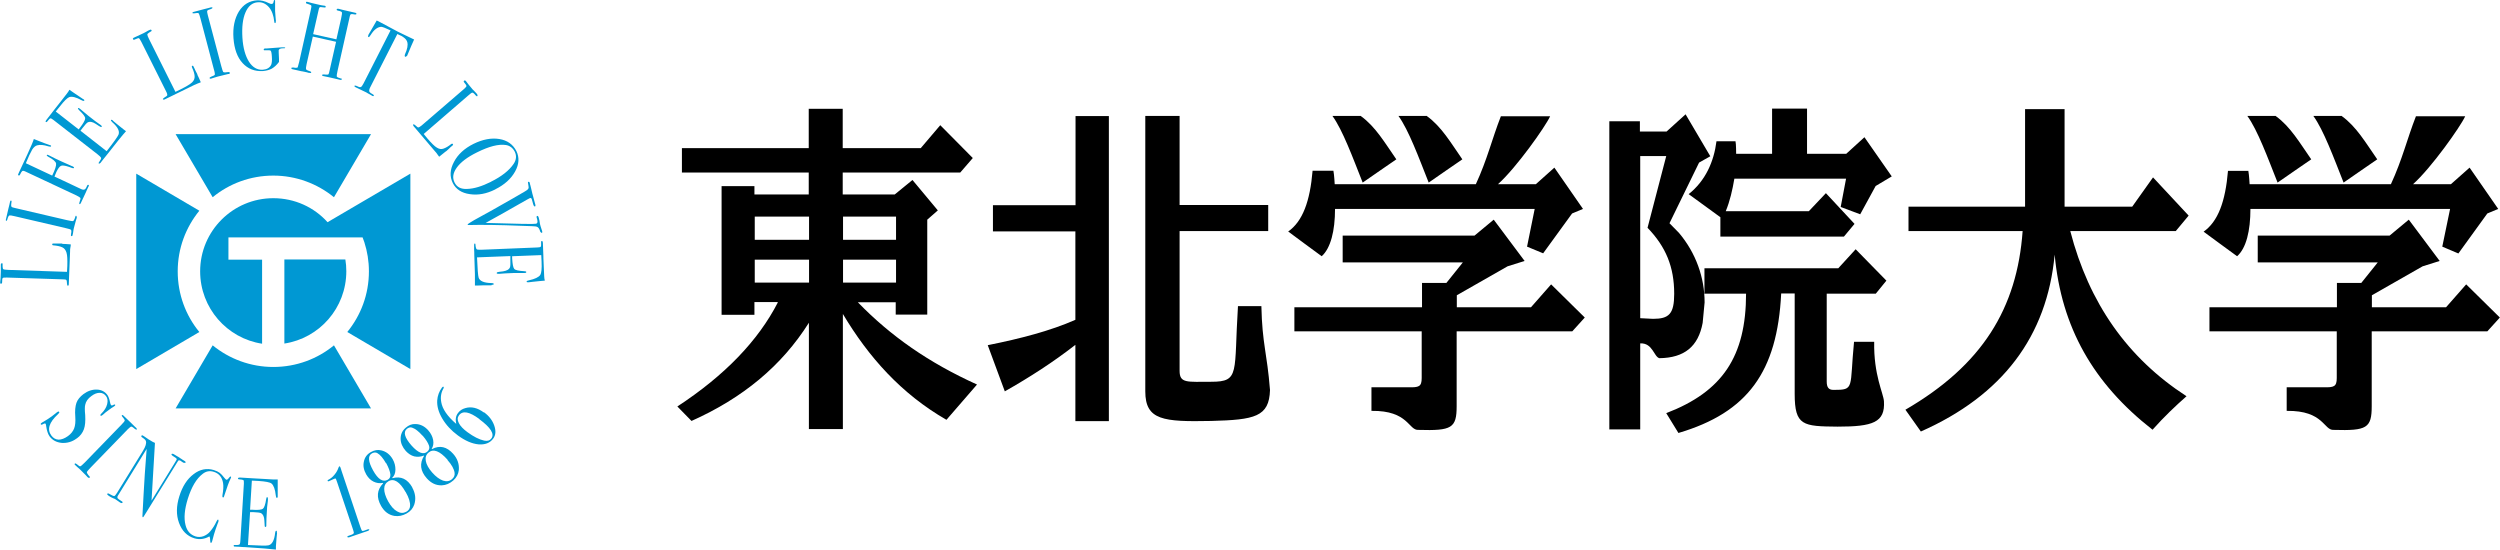 <?xml version="1.0" encoding="UTF-8"?><svg id="b" xmlns="http://www.w3.org/2000/svg" viewBox="0 0 153.76 33.8"><defs><style>.d,.e{stroke-width:0px;}.e{fill:#0098d3;}</style></defs><g id="c"><path class="d" d="m51.85,13.32h3.26v1.43h-3.26v-1.43Zm0,2.65h3.26v1.41h-3.26v-1.41Zm-5.43-2.65h3.34v1.43h-3.34v-1.43Zm1.42,5.28c-1.2,2.34-3.26,4.49-6.18,6.4l.87.89c3.16-1.41,5.55-3.39,7.22-6.04v6.54h2.09v-7.08c1.58,2.65,3.59,4.91,6.37,6.51l1.88-2.17c-2.98-1.35-5.31-2.98-7.33-5.06h2.33v.76h1.94v-5.84l.65-.57-1.56-1.87-1.09.89h-3.2v-1.35h7.23l.77-.89-2-2.02-1.2,1.41h-4.8v-2.42h-2.09v2.42h-7.8v1.5s7.8,0,7.8,0v1.35h-3.34v-.51h-2.02v7.91h2.02v-.78h1.42Zm-1.42-2.63h3.34v1.41h-3.34v-1.41Z"/><path class="d" d="m72.55,7.12v5.49h5.45s0,1.6,0,1.6h-5.45v8.6c0,.78.47.67,1.95.67,1.78,0,1.38-.54,1.64-4.65,0,0,1.44,0,1.44,0,.05,2.34.35,2.86.53,5.16-.05,1.65-.94,1.83-3.62,1.9-2.94.06-4.05-.04-4.05-1.82V7.13h2.11Zm-6.4,7.11h-5.08v-1.61h5.08v-5.48h2.05v18.76h-2.06v-4.69c-1.36,1.06-2.82,2-4.34,2.86l-1.05-2.84c2.05-.41,3.87-.89,5.39-1.56v-5.43Z"/><path class="d" d="m87.76,7.14c.9.65,1.47,1.64,2.18,2.66,0-.01-2.08,1.44-2.07,1.43-.61-1.54-1.23-3.23-1.86-4.1h1.76Zm-4.06,0c.9.65,1.47,1.64,2.18,2.66,0-.01-2.08,1.44-2.07,1.43-.61-1.54-1.23-3.23-1.86-4.1h1.75Zm3.76,11.76v-1.5h1.5s1.01-1.26,1.01-1.26h-7.39v-1.65h8.11l1.18-.98,1.9,2.54-1.05.33-3.12,1.78v.74h4.56l1.24-1.41,2.07,2.04-.77.85h-7.11v4.6c0,1.35-.3,1.52-2.34,1.46-.63.05-.6-1.2-2.9-1.17v-1.45h2.28c.63.01.81-.03.81-.57v-2.87h-7.83v-1.48h7.83Zm-5.45-8.4c.05.25.08.83.08.83h8.68c.71-1.54.99-2.77,1.54-4.18h3.03c-.29.64-2.09,3.18-3.21,4.18h2.33l1.14-1.02,1.76,2.54-.67.28-1.78,2.45-.99-.41.47-2.32h-12.28c0,1.35-.27,2.42-.82,2.91,0,0-2.06-1.51-2.06-1.52.89-.63,1.34-1.85,1.5-3.74h1.26Z"/><path class="d" d="m144.03,7.14c.9.65,1.47,1.64,2.18,2.66,0-.01-2.08,1.44-2.07,1.43-.61-1.54-1.23-3.23-1.86-4.1h1.76Zm-4.06,0c.9.65,1.47,1.64,2.18,2.66,0-.01-2.08,1.44-2.07,1.43-.61-1.54-1.23-3.23-1.86-4.1h1.75Zm3.76,11.76v-1.5h1.5s1.01-1.26,1.01-1.26h-7.38v-1.65h8.11l1.18-.98,1.9,2.54-1.05.33-3.12,1.78v.74h4.56l1.24-1.41,2.07,2.04-.77.85h-7.11v4.6c0,1.35-.3,1.52-2.33,1.46-.63.05-.6-1.2-2.9-1.17v-1.45h2.27c.63.01.81-.03.81-.57v-2.87h-7.83v-1.48h7.83Zm-5.45-8.4c.05.25.08.83.08.83h8.69c.71-1.54.99-2.77,1.54-4.18h3.03c-.29.64-2.09,3.18-3.21,4.18h2.33l1.15-1.02,1.76,2.54-.67.28-1.78,2.46-.99-.42.48-2.32h-12.28c0,1.35-.26,2.42-.82,2.91,0,0-2.07-1.51-2.06-1.51.89-.63,1.34-1.85,1.5-3.74h1.26Z"/><path class="d" d="m106.78,9.47s0-.63-.04-.78h-1.17c-.16,1.26-.68,2.43-1.71,3.25,0,0,1.94,1.41,1.95,1.42v1.19h7.6l.65-.78-1.76-1.89-1.05,1.11h-5.11c.26-.63.41-1.3.53-2h6.87l-.33,1.74,1.2.45.95-1.74.99-.59-1.68-2.41-1.12,1.02h-2.41v-2.78h-2.15v2.78h-2.21Zm.61,8.58c0,3.88-1.46,6.04-4.91,7.36l.75,1.22c4.26-1.26,6.08-3.76,6.32-8.58h.83v6.17c0,1.97.51,2,2.64,2.02,2.17,0,2.93-.26,2.85-1.56-.03-.49-.64-1.62-.6-3.66h-1.24c-.28,2.87.06,2.96-1.26,2.96-.3,0-.42-.15-.42-.52v-5.4h3.02l.65-.8-1.89-1.93-1.07,1.17h-8.23v1.56s2.57,0,2.57,0Zm-8.39,8.36h1.88v-5.29c.77-.04.84.83,1.18.91,1.54-.02,2.39-.72,2.66-2.17l.12-1.26c0-1.52-.53-3.04-1.58-4.28l-.58-.59,1.82-3.73.69-.39-1.52-2.58-1.17,1.06h-1.64v-.63h-1.88v18.96Zm3.48-16.81l-1.15,4.41c1.13,1.17,1.64,2.41,1.64,4.06,0,1.24-.32,1.54-1.3,1.54l-.79-.04v-9.97h1.6Z"/><path class="d" d="m117.38,14.21v-1.5h7.17v-6h2.43v6h4.16l1.28-1.8,2.19,2.35-.79.95h-6.49c1.15,4.43,3.51,7.8,7.15,10.16-.67.59-1.38,1.26-2.09,2.06-3.65-2.85-5.61-6.3-6.02-10.77-.47,5.04-3.22,8.66-8.23,10.88l-.95-1.34c4.72-2.74,6.87-6.23,7.21-10.99h-7.02Z"/><path class="e" d="m3.83,15c.11,0,.28.01.52.03v.05s0,.07-.02.14-.02.16-.02.25l-.08,2.02c0,.06-.02.08-.06.08-.03,0-.05-.05-.05-.13,0-.12-.02-.2-.04-.22-.03-.03-.1-.04-.23-.04l-3.42-.11c-.15,0-.24,0-.26.03-.03.02-.04.11-.04.26,0,.06-.03.09-.07.09-.04,0-.05-.02-.05-.06v-.04c.02-.11.03-.32.04-.64,0-.03,0-.09,0-.17,0-.08,0-.15,0-.21v-.05c0-.06.03-.09.07-.09.02,0,.04.01.04.03,0,.02,0,.07,0,.17,0,.09.02.15.05.17.03.02.14.03.32.04l3.59.12c0-.09.01-.21.02-.37.01-.38,0-.65-.05-.81s-.13-.27-.26-.33c-.13-.06-.31-.1-.54-.12-.05,0-.08-.02-.08-.06,0-.04.03-.06.09-.05h.15s.03,0,.05,0c.03,0,.06,0,.09,0h.24Z"/><path class="e" d="m4.68,13.28s.05.03.04.07v.05s-.08.23-.18.64c-.02.08-.03.16-.04.24,0,.04-.02.11-.04.19,0,.04-.03.06-.07.05-.03,0-.04-.05-.02-.14.03-.13.02-.21,0-.24s-.14-.07-.33-.11l-3.13-.73c-.19-.05-.31-.06-.33-.05-.04.01-.09.09-.13.25-.02.06-.04.09-.06.08-.03,0-.04-.03-.03-.07l.15-.65s.03-.14.07-.28l.04-.18c.01-.05.03-.07.07-.06.03,0,.03.08,0,.22-.01.08,0,.13.02.16.03.03.11.05.24.08l3.17.74c.23.05.35.07.37.06.05-.02.1-.12.15-.29,0-.03.03-.05.06-.04Z"/><path class="e" d="m3.08,8.92c.05.02.07.05.06.08-.01.03-.07.03-.17,0-.28-.09-.51-.11-.69-.06-.11.03-.21.12-.3.26-.03.05-.09.17-.18.35-.06.14-.13.3-.21.49l1.62.76c.18-.37.26-.62.24-.74-.02-.12-.18-.26-.47-.41-.08-.05-.12-.08-.1-.11.01-.03.05-.03.1,0,.03.02.06.03.08.04.25.13.48.24.7.34.28.13.5.23.67.3.02,0,.04.01.07.03.04.02.06.05.05.07-.01.02-.03.03-.05.03-.02,0-.11-.03-.27-.09-.24-.08-.4-.1-.48-.06-.09.04-.18.17-.28.37-.05.11-.09.21-.12.29l.56.26,1.08.51c.11.05.19.05.25,0,.03-.03.07-.09.12-.21.02-.05.05-.06.08-.05.03.02.04.05,0,.11l-.02.04s-.05.1-.08.17c-.03.07-.05.11-.06.14l-.31.66c-.03.06-.05.08-.08.06-.03-.01-.02-.07.02-.18.04-.1.05-.17.03-.2-.02-.03-.1-.08-.24-.15l-3.18-1.49c-.07-.03-.12-.03-.15-.01-.03.02-.08.09-.14.22-.02.05-.05.06-.09.05-.03-.02-.04-.05-.01-.1l.03-.07s.06-.14.2-.43c.14-.29.25-.53.33-.71.23-.5.36-.81.39-.93.05.02.19.08.43.17.16.06.3.12.43.16.05.02.1.04.14.05Z"/><path class="e" d="m6.95,7.43s.09.07.23.19c.14.12.28.23.41.33l.16.12c-.22.24-.61.73-1.19,1.47-.07.09-.14.18-.21.26-.07.09-.11.15-.14.18l-.03.04s-.07.06-.1.04c-.02-.01-.02-.03-.01-.05,0,0,.04-.06.1-.16.05-.07.06-.13.04-.16-.02-.04-.09-.1-.21-.2l-2.71-2.11c-.09-.07-.16-.11-.19-.1-.03,0-.1.07-.19.19-.03.04-.06.05-.09.03-.03-.02-.02-.06.03-.12l.51-.66s.13-.17.34-.43c.21-.27.35-.45.42-.54.06-.08.11-.15.15-.23.14.1.34.24.6.41l.22.15s.04.02.07.04c.03.03.04.05.02.07-.02.03-.08.02-.17-.03-.33-.18-.57-.24-.74-.19-.12.04-.32.23-.59.58l-.25.31,1.41,1.1.07-.09c.22-.29.33-.48.33-.59,0-.11-.13-.27-.37-.5-.06-.06-.09-.1-.07-.12.02-.03.06-.02.12.03s.14.11.25.21c.11.09.19.16.25.21.34.27.58.45.72.54.03.02.06.04.08.06.04.03.05.06.03.09-.01.02-.04.02-.07,0-.03-.01-.13-.07-.29-.18-.2-.13-.37-.16-.5-.09-.05.03-.16.14-.31.34l-.13.17,1.61,1.26c.44-.56.68-.9.73-1.02.08-.21-.04-.46-.38-.76-.07-.07-.1-.11-.08-.14.02-.03.06-.01.13.04Z"/><path class="e" d="m12.13,4.58c.05.09.12.25.22.48l-.05.02s-.06.03-.13.05c-.07.03-.15.06-.23.1l-1.82.89s-.08.02-.1-.01c-.01-.03.02-.06.09-.11.11-.06.17-.11.18-.15,0-.03-.01-.11-.07-.22l-1.53-3.06c-.07-.13-.12-.21-.15-.22-.03-.01-.12.02-.25.08-.06.03-.09.02-.11-.02-.02-.03,0-.06.03-.08l.04-.02c.1-.04.29-.13.58-.27.03-.01.08-.04.15-.08.07-.04.13-.08.18-.1l.05-.02c.05-.03.09-.02.11.02.01.02,0,.04,0,.05-.01.01-.06.04-.14.09-.08.05-.12.09-.12.13,0,.04.04.14.12.3l1.61,3.22c.08-.04.19-.09.33-.16.34-.17.57-.31.69-.42.12-.11.17-.24.16-.39-.01-.14-.06-.32-.16-.53-.02-.05-.02-.08.01-.1.04-.02.07,0,.09.06l.07.14s.01.02.02.05c.01.03.03.05.04.08l.11.21Z"/><path class="e" d="m14.13,4.49s0,.06-.04.06h-.05s-.24.06-.65.16c-.08.02-.16.05-.23.07-.04.01-.1.03-.19.06-.04.01-.07,0-.08-.04,0-.03.03-.06.11-.09.12-.04.19-.08.21-.11.01-.04,0-.16-.06-.35l-.82-3.11c-.05-.19-.09-.3-.11-.32-.03-.03-.12-.03-.28,0-.06.01-.1,0-.1-.02,0-.03,0-.05.04-.06l.64-.17s.14-.03.28-.07l.18-.05c.05-.01.08,0,.09.03,0,.03-.06.07-.2.11-.08.02-.12.06-.13.09,0,.04,0,.12.04.25l.83,3.14c.06.22.1.34.12.36.05.03.15.03.33,0,.03,0,.06,0,.07.04Z"/><path class="e" d="m17.54,2.92s-.01.05-.04.05h-.11c-.15,0-.23.05-.25.12,0,.05,0,.23.02.53v.19c-.14.19-.29.32-.44.41-.15.08-.33.13-.54.15-.51.03-.93-.13-1.26-.49-.33-.36-.51-.87-.56-1.53-.05-.66.07-1.21.33-1.64.27-.43.64-.66,1.13-.69.21-.01.45.04.71.17.08.04.14.06.19.05.06,0,.1-.06.11-.15.01-.06.03-.09.05-.09.03,0,.04.01.04.05,0,.01,0,.05,0,.13,0,.23,0,.4,0,.5l.03.4c.01.14.02.2.02.19,0,.1-.02.15-.05.15-.03,0-.05-.03-.05-.08-.04-.39-.15-.7-.34-.91s-.41-.31-.67-.29c-.34.02-.59.23-.76.62-.17.39-.23.91-.19,1.56.04.63.18,1.12.4,1.47.22.35.51.52.85.5.26-.02.43-.12.52-.31.04-.1.06-.27.04-.51-.01-.2-.04-.32-.07-.35-.03-.03-.14-.04-.32-.03-.05,0-.07,0-.09,0-.01,0-.02-.02-.02-.04,0-.04.03-.07.1-.07h.09s.22-.02.52-.04l.41-.03s.05,0,.07,0c.03,0,.04,0,.05,0,.06,0,.1.01.1.05Z"/><path class="e" d="m21.02,4.88s-.04.05-.1.03l-.65-.15s-.11-.02-.19-.04c-.08-.02-.15-.03-.19-.04-.06-.01-.09-.04-.08-.07,0-.03.09-.04.24-.02.08,0,.13,0,.15-.02.02-.02.05-.11.08-.27l.39-1.73-1.43-.32-.38,1.68c-.04.18-.05.29-.04.32.02.04.08.08.21.12.08.03.12.05.11.08,0,.04-.04.05-.11.03h-.04c-.08-.03-.16-.04-.24-.06-.08-.02-.13-.03-.15-.03-.04,0-.11-.02-.2-.04-.09-.02-.22-.05-.4-.09-.06-.01-.09-.04-.08-.07,0-.03.04-.04.11-.04.04,0,.09.01.13.02.07,0,.12,0,.15-.03.01-.02.04-.13.09-.33l.7-3.13c.04-.18.06-.28.05-.32,0-.03-.05-.06-.14-.09-.1-.03-.15-.05-.17-.06-.02,0-.02-.03-.02-.06,0-.03.03-.05.07-.04.01,0,.04.01.08.02.08.03.26.07.56.14.16.04.27.06.34.07.02,0,.05,0,.09.01.06.01.08.04.07.08,0,.04-.06.04-.17.02-.1-.02-.17-.02-.2,0s-.06.12-.09.28l-.31,1.37,1.43.32.29-1.28c.05-.21.06-.34.05-.38-.02-.04-.1-.08-.26-.11-.05-.01-.07-.03-.06-.07,0-.04.04-.05.09-.04h.02s.12.03.23.06c.11.03.2.04.26.06.19.04.32.07.39.09.07.02.11.02.13.03.07.01.1.04.09.08,0,.04-.08.04-.22.01-.04,0-.07-.01-.09,0-.03,0-.06.02-.07.05-.01.03-.04.12-.07.28l-.71,3.16c-.04.19-.06.3-.05.34.02.05.11.09.26.13.05,0,.07.02.06.06Z"/><path class="e" d="m25.01,3.45s-.05.06-.09.04-.04-.08,0-.18c.03-.07.05-.14.08-.2.05-.14.07-.27.07-.38,0-.15-.06-.28-.18-.38-.08-.07-.15-.11-.2-.14-.14-.06-.22-.1-.25-.12l-1.67,3.28c-.07.13-.08.23-.04.29.02.03.1.09.23.16.03.02.04.05.03.07-.02.03-.05.03-.09.01-.02-.01-.04-.02-.06-.04-.17-.1-.29-.16-.36-.2-.1-.05-.19-.09-.27-.13s-.2-.09-.33-.16c-.07-.03-.09-.07-.08-.09.02-.03.09-.02.21.04.09.05.16.05.21.02.03-.02.07-.09.14-.21l1.66-3.26c-.29-.14-.48-.21-.56-.22-.22,0-.45.16-.66.5-.06.1-.11.15-.14.13-.03-.02-.03-.06,0-.14.02-.04.04-.08.07-.12l.07-.12c.09-.16.22-.37.37-.64l.2.1.88.47c.1.06.26.14.49.25l.73.35c-.1.21-.23.52-.4.93,0,.01-.01.03-.02.04,0,.02,0,.03-.01.03Z"/><path class="e" d="m27.42,9.31c-.08.07-.22.18-.41.33l-.03-.04s-.04-.05-.08-.11c-.04-.06-.09-.13-.16-.2l-1.31-1.54s-.04-.07-.01-.1c.02-.02.06,0,.13.06.09.09.15.13.18.13s.1-.04.2-.12l2.59-2.23c.11-.1.17-.16.17-.2,0-.03-.04-.11-.14-.22-.04-.05-.04-.08,0-.11.03-.02.05-.02.08,0l.03.03c.06.09.19.25.4.5.02.02.06.06.12.12.06.06.11.11.14.15l.03.04s.04.08.01.11c-.02.02-.04.02-.05,0-.02,0-.06-.05-.12-.12s-.12-.1-.15-.09c-.04,0-.12.07-.26.19l-2.72,2.35c.05.07.13.16.23.28.25.29.44.48.58.56.14.09.28.11.41.06.14-.05.3-.14.47-.28.04-.03.07-.04.1,0,.03.03.02.06-.03.1l-.12.1s-.02.02-.04.04c-.02.02-.04.04-.06.06l-.18.16Z"/><path class="e" d="m30.46,11.65c-.54.27-1.06.37-1.57.29-.5-.07-.85-.3-1.04-.68-.2-.4-.18-.83.07-1.3.24-.46.64-.83,1.2-1.11.57-.28,1.1-.38,1.59-.3.49.08.84.33,1.05.74.19.39.17.81-.08,1.26-.25.45-.65.81-1.21,1.09Zm-.27-.47c.67-.33,1.13-.7,1.4-1.1.17-.25.19-.5.07-.75-.12-.23-.3-.37-.54-.41-.45-.07-1.04.08-1.78.45-.59.29-1,.6-1.24.93-.24.33-.29.64-.14.93.14.28.39.41.77.39.42-.01.91-.16,1.47-.44Z"/><path class="e" d="m33.3,14.31s-.06-.02-.08-.08c-.04-.14-.09-.22-.15-.26-.06-.04-.18-.06-.37-.06l-.59-.02c-1.43-.06-2.52-.07-3.27-.05-.05,0-.08,0-.08-.03,0-.03.13-.11.4-.27.5-.28.88-.49,1.14-.63.28-.16.7-.4,1.25-.71l.74-.43c.1-.06.17-.11.2-.16.03-.05.03-.12.01-.2-.02-.1-.03-.17-.03-.19,0-.02.01-.04.04-.04.04,0,.06.02.08.08v.04c.02.06.05.16.08.3.03.14.05.24.07.3,0,.02.02.08.05.18.03.1.07.25.12.45l.02.07c.01.06,0,.09-.03.1-.04,0-.08-.04-.11-.15l-.08-.29c-.02-.07-.06-.09-.1-.08,0,0-.02,0-.05.02l-.15.08s-.55.31-1.55.88c-.17.1-.5.28-.99.55,1.97.06,3,.08,3.1.05.09-.02.11-.11.07-.26l-.04-.15s0-.06.04-.07c.04-.01.08.03.1.13,0,.02.02.07.04.16.01.09.02.16.03.2l.04.15.1.31c.01.06,0,.09-.03.1Z"/><path class="e" d="m30.23,17.55s-.12,0-.3,0c-.18,0-.36,0-.52.01h-.2c.01-.31,0-.94-.04-1.88,0-.11,0-.23-.01-.34,0-.11,0-.19,0-.22v-.05c0-.06.01-.09.04-.09.02,0,.03,0,.04.03,0,0,0,.07.02.18.01.08.04.13.07.15.04.02.13.02.29.02l3.43-.14c.12,0,.19-.02.21-.05.02-.03.03-.12.02-.27,0-.05.01-.08.05-.08.03,0,.05.03.06.11l.03.83s0,.21.02.55c.01.34.02.56.03.68,0,.1.02.19.04.27-.17.01-.42.04-.72.07l-.26.03s-.05,0-.08,0c-.04,0-.06-.01-.06-.04,0-.04.05-.06.15-.08.36-.08.59-.19.69-.33.07-.11.1-.38.08-.82l-.02-.4-1.79.07v.12c.02.36.06.58.13.66.07.08.28.12.61.14.09,0,.13.02.13.05,0,.04-.03.06-.11.06s-.18,0-.32,0c-.14,0-.25,0-.32,0-.43.02-.73.03-.89.05-.04,0-.08,0-.1,0-.05,0-.08-.01-.08-.05,0-.02.02-.04.05-.05s.15-.03.34-.05c.24-.04.38-.12.43-.26.02-.06.03-.21.02-.46v-.22s-2.05.08-2.05.08c.03.71.06,1.13.1,1.25.07.21.33.32.78.33.1,0,.15.02.15.06,0,.03-.04.05-.13.05Z"/><path class="e" d="m29.76,25.35c.32.23.53.51.64.83.11.32.09.59-.07.8-.2.27-.5.38-.9.35-.4-.04-.82-.22-1.27-.55-.41-.3-.73-.65-.96-1.04-.23-.39-.33-.76-.31-1.11.02-.29.12-.56.29-.79.04-.05.07-.07.1-.05.02.02.02.05,0,.09-.15.25-.2.54-.14.86.07.41.37.86.92,1.33-.06-.27-.03-.49.11-.67.11-.15.26-.25.45-.3.37-.11.75-.02,1.14.27Zm-.28.42c-.61-.45-1.02-.53-1.25-.23-.1.14-.11.29-.01.48.09.18.27.37.53.56.38.28.72.45,1.03.52.2.04.34,0,.44-.13.21-.28-.04-.67-.74-1.19Z"/><path class="e" d="m27.87,27.91c.27.3.38.64.35,1-.03.25-.14.46-.34.64-.22.19-.45.29-.71.3-.35.01-.65-.13-.92-.43-.4-.45-.46-.91-.17-1.38l-.02-.02c-.19.08-.39.09-.58.05-.19-.05-.36-.16-.52-.33-.21-.24-.32-.49-.32-.76,0-.27.1-.49.31-.67.18-.16.38-.24.59-.23.31,0,.58.14.8.39.16.18.26.38.3.59.04.22,0,.4-.09.54l.02.02c.48-.25.91-.15,1.31.3Zm-1.89-1.12c-.24-.27-.45-.43-.64-.49-.11-.04-.22,0-.32.08-.23.2-.13.54.29,1.02.41.46.74.59.98.37.11-.1.14-.21.1-.35-.06-.18-.19-.39-.4-.63Zm1.55,1.49c-.49-.55-.88-.7-1.18-.44-.15.13-.2.3-.16.52.04.21.17.45.39.7.23.26.45.42.67.5.22.07.4.04.55-.09.13-.11.18-.24.16-.39-.03-.23-.18-.5-.44-.79Z"/><path class="e" d="m25.35,29.98c.2.35.24.71.13,1.05-.08.23-.23.42-.47.55-.25.14-.5.19-.76.15-.34-.06-.61-.26-.81-.61-.3-.53-.26-.99.12-1.39v-.03c-.22.04-.41.01-.59-.08-.18-.09-.32-.23-.44-.43-.16-.28-.21-.54-.15-.8.05-.26.2-.46.44-.59.21-.12.42-.15.63-.1.3.07.53.25.7.54.12.21.17.42.17.64,0,.22-.07.39-.2.51l.02.02c.52-.14.92.05,1.22.57Zm-1.61-1.49c-.18-.31-.35-.52-.53-.62-.1-.06-.21-.05-.33.01-.27.15-.24.5.07,1.06.3.54.6.73.89.57.13-.07.18-.18.17-.33-.02-.19-.11-.42-.26-.7Zm1.21,1.78c-.36-.64-.72-.87-1.06-.67-.17.1-.26.26-.26.47s.08.47.24.76c.17.3.35.51.55.62.2.12.38.12.56.03.15-.08.23-.2.24-.35.02-.23-.07-.52-.27-.87Z"/><path class="e" d="m22.72,32.56s-.02.06-.08.09l-.06.02-.18.06c-.12.04-.24.08-.35.12-.21.07-.35.12-.41.14-.06.02-.1.03-.14.05-.07.02-.12.02-.13-.01-.01-.03,0-.06.05-.07.07-.02.14-.05.22-.08.09-.04.14-.08.12-.14-.01-.06-.05-.18-.11-.36l-.91-2.71c-.04-.12-.07-.2-.08-.22-.01-.02-.04-.03-.08-.01-.02,0-.11.05-.29.13-.04.02-.06.03-.07.03-.04.01-.06,0-.07-.02-.01-.03,0-.05.04-.07.14-.07.27-.17.38-.31.12-.14.2-.29.25-.44.02-.05.04-.07.05-.08.02,0,.04,0,.06.05l.04.11s.02.07.03.1l1.16,3.46c.05.14.08.22.1.24.02.02.06.02.13,0l.11-.04.08-.03.07-.02s.07,0,.08.04Z"/><path class="e" d="m17.04,32.78s-.01.12-.03.3c-.02.18-.03.36-.04.52v.2c-.33-.04-.96-.09-1.9-.15-.11,0-.23-.01-.34-.02-.11,0-.19-.01-.22-.01h-.05c-.06,0-.09-.02-.09-.06,0-.02.01-.03.03-.04,0,0,.07,0,.19,0,.08,0,.14-.02.16-.06.02-.04.03-.13.04-.29l.21-3.43c0-.12,0-.19-.03-.21-.03-.02-.11-.04-.26-.05-.05,0-.08-.02-.07-.06,0-.03.04-.05.11-.05l.83.05s.21.01.55.03c.34.02.56.03.68.04.1,0,.19,0,.27,0,0,.17,0,.42,0,.73v.26s0,.05,0,.08c0,.04-.02.06-.05.06-.04,0-.06-.05-.07-.16-.04-.37-.13-.61-.26-.72-.1-.08-.37-.13-.81-.16l-.4-.02-.11,1.79h.12c.36.03.59,0,.67-.06.08-.06.15-.26.2-.59.01-.08.03-.13.06-.12.04,0,.05.04.05.11,0,.07-.01.18-.03.32-.02.14-.03.25-.03.32-.03.43-.04.73-.04.9,0,.04,0,.08,0,.1,0,.05-.02.08-.06.08-.02,0-.04-.02-.04-.05,0-.03-.01-.15-.02-.34-.01-.24-.08-.39-.21-.46-.06-.03-.21-.05-.45-.06h-.22s-.13,2.02-.13,2.02c.71.04,1.13.05,1.26.02.22-.05.36-.3.41-.75.01-.1.04-.15.07-.15.03,0,.05.05.04.13Z"/><path class="e" d="m13.44,32.07s-.02.04-.06.15c-.08.22-.16.44-.22.65,0,.02-.02.07-.04.15-.02.07-.04.16-.07.26l-.02.05c-.02.05-.04.07-.06.06-.02,0-.04-.04-.04-.11,0-.14-.02-.24-.05-.29-.3.17-.61.21-.92.12-.46-.14-.77-.46-.95-.95-.18-.49-.17-1.04.02-1.64.19-.61.48-1.06.88-1.36.39-.3.81-.38,1.24-.25.16.05.28.11.36.17.08.06.18.17.29.31.05.07.1.11.13.12.03,0,.06-.01.11-.07.07-.1.12-.14.15-.13.02,0,.03.03.02.06,0,.02-.02.04-.03.07-.09.18-.22.52-.38,1.03-.02.07-.04.12-.05.12-.01,0-.03.01-.04,0-.03,0-.04-.05-.03-.13.06-.32.07-.57.04-.75-.06-.36-.25-.59-.57-.69-.25-.08-.48-.04-.69.13-.38.29-.68.8-.91,1.53-.2.65-.25,1.18-.14,1.61.09.37.3.6.61.7.16.05.32.05.49-.01.16-.06.31-.16.43-.31.14-.17.27-.37.37-.59.04-.09.08-.13.1-.12.03,0,.04.04.02.1Z"/><path class="e" d="m11.38,28.46s-.07.03-.13-.02l-.09-.06-.07-.05s-.08-.03-.1-.02c-.02.01-.06.07-.12.17l-1.84,2.98c-.11.18-.18.29-.2.32-.02.03-.04.04-.05.03-.02-.01-.02-.04-.02-.09l.07-1.3c.04-.76.1-1.69.19-2.81l-1.79,2.91s-.02.09,0,.12c.03.04.12.1.27.2.04.02.05.05.03.08-.02.03-.07.03-.14-.01-.02-.02-.1-.07-.23-.16-.04-.03-.08-.06-.13-.08,0,0-.02,0-.08-.03-.06-.02-.14-.07-.24-.13l-.04-.03c-.06-.04-.09-.07-.07-.11.02-.03.06-.03.11,0,.17.1.27.14.31.14.04,0,.1-.07.18-.2l1.58-2.56c.18-.29.24-.5.19-.63-.02-.06-.09-.13-.2-.2-.07-.04-.1-.08-.07-.12.02-.03.05-.04.09-.01.06.03.12.08.21.14.08.06.12.09.13.09,0,0,.05.03.12.07.09.06.18.11.28.15l-.21,3.55,1.42-2.31c.07-.11.1-.17.12-.2.01-.02.01-.05,0-.07-.01-.02-.07-.07-.19-.14-.1-.06-.14-.11-.12-.14.02-.03.07-.03.13,0l.15.09s.07.05.12.07c.04.03.07.04.08.05,0,0,.03.02.07.05.04.03.09.05.12.08l.13.08c.06.04.08.07.06.11Z"/><path class="e" d="m5.51,29.38s-.05.02-.08,0l-.04-.03s-.16-.18-.46-.47c-.06-.06-.12-.11-.18-.16-.03-.03-.08-.07-.14-.13-.03-.03-.03-.06,0-.08.02-.02.07,0,.13.05.1.09.16.13.2.12s.13-.09.27-.23l2.24-2.31c.14-.14.21-.23.22-.26.01-.04-.03-.12-.14-.24-.04-.05-.05-.08-.04-.1.02-.02.05-.02.08,0l.48.46s.1.1.2.2l.14.13s.04.07.02.09c-.02.02-.09-.01-.2-.11-.06-.05-.11-.08-.15-.07-.04.01-.1.07-.2.16l-2.27,2.34c-.16.17-.24.26-.25.29,0,.06.05.15.17.28.03.02.03.05,0,.07Z"/><path class="e" d="m4.71,26.97c-.28.21-.59.29-.91.27-.32-.03-.57-.16-.75-.4-.1-.14-.17-.35-.21-.63,0-.07-.02-.12-.04-.15-.02-.03-.08-.02-.18.04-.05.03-.08.03-.11,0-.02-.03,0-.05.03-.08.03-.02.05-.03.06-.04.22-.12.41-.25.58-.37.03-.02.12-.09.27-.21.02-.02.04-.04.08-.06.05-.04.09-.04.11,0,.02.03,0,.07-.08.14-.54.5-.68.93-.4,1.31.12.16.26.24.44.25.18,0,.37-.07.58-.22.18-.13.31-.29.38-.47.07-.18.09-.42.07-.72-.03-.36,0-.64.07-.85.07-.2.22-.38.43-.54.27-.2.55-.29.83-.28.28.01.5.13.65.34.06.09.12.24.16.45.01.07.03.12.05.15.02.03.04.04.06.04.02,0,.06-.02.12-.05.04-.02.06-.02.08,0,.02.03,0,.05-.03.08-.03.02-.05.03-.06.04-.08.05-.18.11-.29.2-.16.11-.28.21-.36.29l-.08.06s-.06.03-.08,0c-.02-.03,0-.08.07-.14.17-.17.29-.36.34-.56.05-.2.03-.37-.07-.5-.1-.13-.22-.2-.39-.2-.16,0-.33.06-.51.2-.21.15-.34.33-.38.54-.03.12-.03.33,0,.63.02.36,0,.65-.08.87-.08.22-.22.41-.43.56Z"/><path class="e" d="m21.24,15.96h-3.75v5.17c2.16-.33,3.81-2.19,3.81-4.45,0-.25-.02-.49-.06-.73Z"/><path class="e" d="m20.14,13.66c-.82-.91-2.01-1.47-3.33-1.47-2.48,0-4.5,2.01-4.5,4.5,0,2.25,1.65,4.12,3.81,4.45v-5.17h-2.07v-1.37h8.25c.04.1.07.2.11.3,0,0,0,0,0,0,.18.56.28,1.16.28,1.79,0,1.42-.5,2.71-1.33,3.73l3.88,2.28v-12.02h0s-5.1,2.99-5.1,2.99Z"/><path class="e" d="m16.81,22.57c-1.41,0-2.71-.5-3.73-1.33l-2.28,3.88h12.02l-2.28-3.88c-1.01.83-2.31,1.33-3.73,1.33Z"/><path class="e" d="m16.81,10.8c1.41,0,2.71.5,3.73,1.33l2.28-3.88h-12.02l2.28,3.88c1.01-.83,2.31-1.33,3.73-1.33Z"/><path class="e" d="m10.93,16.69c0-1.42.5-2.71,1.33-3.73l-3.88-2.28v12.02l3.88-2.28c-.83-1.01-1.33-2.31-1.33-3.73Z"/></g></svg>